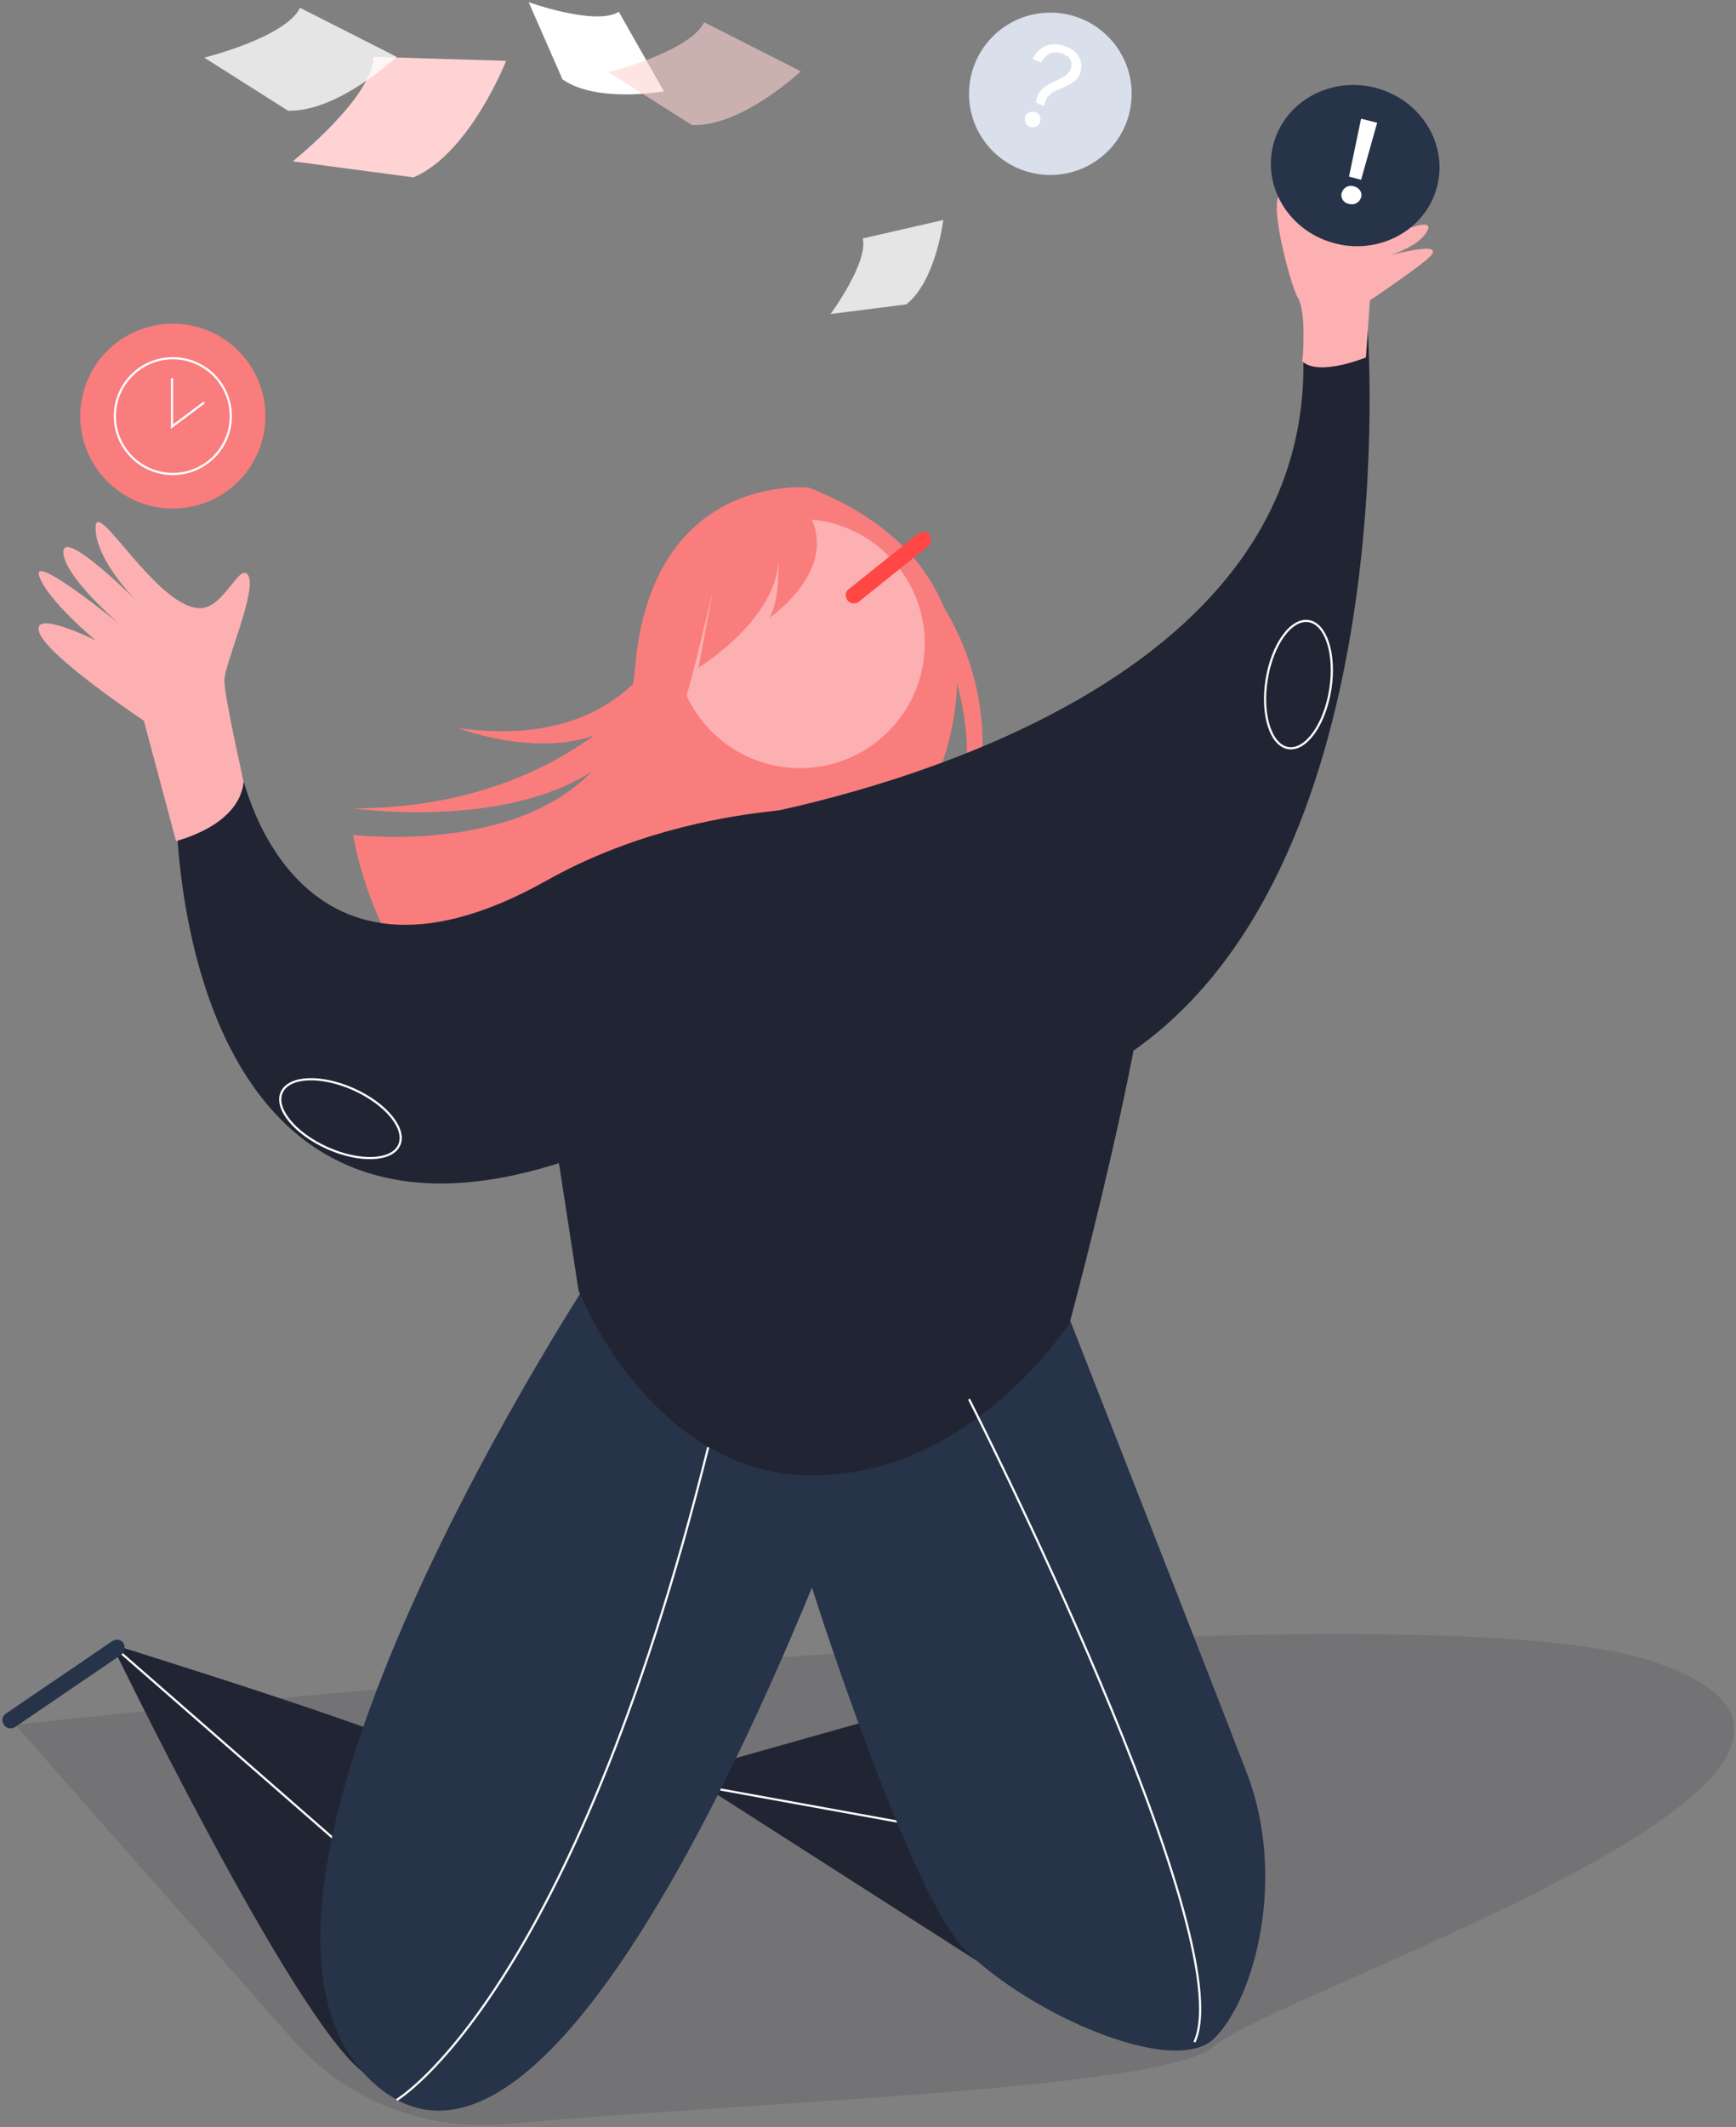 <svg width="401" height="491" viewBox="0 0 401 491" fill="none" xmlns="http://www.w3.org/2000/svg">
<rect x="0" y="0" width="401" height="491" fill="#808080" stroke="none"/>
<g clip-path="url(#clip0_2982_945)">
<path opacity="0.13" d="M67.632 470.833C79.905 484.748 98.129 491.984 116.539 490.314C177.533 484.934 269.025 482.336 280.554 472.317C295.431 459.33 455.356 407.38 380.972 383.26C320.35 363.594 3.476 398.103 3.476 398.103L67.632 470.833Z" fill="#212533"/>
<path d="M157.82 409.235L225.695 452.651L230.344 388.826L157.82 409.235Z" fill="#212533"/>
<path d="M162.656 412.389L221.977 423.15" stroke="white" stroke-width="0.5" stroke-miterlimit="10"/>
<path d="M103.893 407.38C103.893 403.669 25.791 379.55 25.791 379.55C25.791 379.55 67.631 466.195 83.996 478.44L103.893 407.38Z" fill="#212533"/>
<path d="M86.226 432.428L26.719 380.478" stroke="white" stroke-width="0.5" stroke-miterlimit="10"/>
<path d="M211.005 130.932C211.005 130.932 234.064 153.196 224.766 188.448H217.327C217.327 188.448 234.436 181.027 211.005 130.932Z" fill="#F97D7D"/>
<path d="M81.578 192.715C81.578 192.715 91.062 255.797 146.664 242.439C202.265 229.08 259.541 141.136 186.831 112.564C186.831 112.564 150.383 108.667 146.664 154.495C142.945 200.322 81.578 192.715 81.578 192.715Z" fill="#F97D7D"/>
<path d="M139.225 290.492C139.225 290.492 38.807 440.776 87.156 481.594C135.506 522.412 202.451 327.599 202.451 327.599C202.451 327.599 141.084 297.914 139.225 290.492Z" fill="#273349"/>
<path d="M180.137 340.587C178.463 339.845 208.03 435.21 222.907 450.053C237.784 464.896 271.256 479.739 280.554 470.462C289.852 461.185 297.291 433.355 287.993 409.235C278.695 385.116 245.222 299.769 245.222 299.769C245.222 299.769 183.856 342.442 180.137 340.587Z" fill="#273349"/>
<path d="M133.647 297.914C133.647 297.914 150.383 340.587 187.575 340.587C224.767 340.587 247.082 305.335 247.082 305.335C247.082 305.335 271.256 216.278 265.678 199.58C262.516 190.303 218.444 182.696 180.137 192.53C149.639 200.322 122.489 225.555 122.489 225.555L133.647 297.914Z" fill="#212533"/>
<path d="M40.666 184.738C40.666 184.738 38.806 297.914 129.926 268.229L204.31 186.593C204.31 186.593 163.213 182.511 126.207 203.291C66.7 236.688 55.543 177.316 55.543 177.316L40.666 184.738Z" fill="#212533"/>
<path d="M161.54 190.489C161.54 190.489 304.729 171.935 301.009 81.023L315.886 75.457C315.886 75.457 325.184 197.91 261.958 242.439L161.54 190.489Z" fill="#212533"/>
<path d="M56.289 180.47C56.289 180.47 51.826 160.803 51.826 157.092C51.826 153.381 59.264 136.683 57.404 132.973C55.545 129.262 51.826 140.394 46.247 140.394C36.205 140.394 22.072 114.419 22.072 121.84C22.072 129.262 31.37 138.539 31.37 138.539C31.37 138.539 14.634 121.84 14.634 127.406C14.634 132.973 27.651 144.105 27.651 144.105C27.651 144.105 7.195 127.406 9.055 132.973C10.915 138.539 22.072 147.815 22.072 147.815C22.072 147.815 7.195 140.394 9.055 145.96C10.915 151.526 33.23 166.369 33.23 166.369L40.668 194.199C40.668 194.014 55.173 190.86 56.289 180.47Z" fill="#FCB0B1"/>
<path d="M300.824 83.435C300.824 83.435 301.94 72.117 299.709 68.592C298.035 65.623 292.456 44.843 296.175 44.658C298.035 44.472 301.01 51.894 304.357 52.821C310.68 54.677 326.115 34.824 324.255 41.132C322.395 47.441 314.213 53.934 314.213 53.934C314.213 53.934 329.09 42.617 327.602 47.441C326.115 52.265 317.375 56.161 317.375 56.161C317.375 56.161 332.251 48.739 329.648 53.378C327.044 58.016 317.561 59.872 317.561 59.872C317.561 59.872 333.925 55.048 330.578 58.944C328.904 60.985 316.445 69.334 316.445 69.334L315.515 82.507C315.515 82.507 304.729 86.96 300.824 83.435Z" fill="#FCB0B1"/>
<path d="M184.785 177.316C200.704 177.316 213.609 164.441 213.609 148.558C213.609 132.676 200.704 119.8 184.785 119.8C168.866 119.8 155.962 132.676 155.962 148.558C155.962 164.441 168.866 177.316 184.785 177.316Z" fill="#FCB0B1"/>
<path d="M214.353 126.108L198.36 138.91C197.616 139.466 196.315 139.466 195.757 138.539C195.199 137.796 195.199 136.498 196.129 135.941L212.121 123.139C212.865 122.583 214.167 122.583 214.725 123.51C215.282 124.252 215.097 125.366 214.353 126.108Z" fill="#FF4745"/>
<path d="M81.578 186.592C81.578 186.592 144.804 195.869 152.242 155.051C152.242 155.051 131.787 186.592 81.578 186.592Z" fill="#F97D7D"/>
<path d="M157.635 162.658C158.193 164.328 164.702 136.127 164.702 136.127L161.354 154.124C161.354 154.124 181.438 141.878 179.764 126.85C179.764 126.85 180.508 138.168 177.719 142.62C177.719 142.62 199.104 128.149 182.182 112.935C182.182 113.12 141.643 118.872 157.635 162.658Z" fill="#F97D7D"/>
<path d="M105.753 168.039C105.753 168.039 148.338 184.551 153.917 146.702C153.917 146.702 144.805 173.605 105.753 168.039Z" fill="#F97D7D"/>
<path d="M39.923 117.388C51.734 117.388 61.308 107.835 61.308 96.052C61.308 84.268 51.734 74.715 39.923 74.715C28.112 74.715 18.538 84.268 18.538 96.052C18.538 107.835 28.112 117.388 39.923 117.388Z" fill="#F97D7D"/>
<path d="M242.618 40.39C252.991 40.39 261.4 32 261.4 21.651C261.4 11.302 252.991 2.912 242.618 2.912C232.245 2.912 223.836 11.302 223.836 21.651C223.836 32 232.245 40.39 242.618 40.39Z" fill="#D9E0EB"/>
<path d="M239.643 22.207C240.387 20.166 242.433 19.424 244.106 18.497C245.594 17.94 246.71 17.198 247.267 16.085C247.825 14.6 247.453 13.116 245.408 12.374C243.362 11.632 241.503 12.374 240.573 14.415L238.527 13.673C239.829 10.704 242.99 9.405 246.152 10.704C249.685 12.003 250.243 14.786 249.499 17.012C248.755 18.868 246.896 19.61 245.222 20.352C243.548 21.094 242.061 21.651 241.503 23.321L241.131 24.434L239.271 23.692L239.643 22.207ZM236.854 26.846C237.226 25.918 238.341 25.547 239.271 25.918C240.201 26.289 240.573 27.217 240.201 28.33C239.829 29.258 238.713 29.629 237.784 29.258C237.04 28.887 236.482 27.773 236.854 26.846Z" fill="white"/>
<path d="M332.005 42.85C334.442 32.896 327.926 22.757 317.451 20.204C306.975 17.651 296.508 23.651 294.071 33.604C291.634 43.558 298.15 53.697 308.625 56.25C319.1 58.803 329.568 52.804 332.005 42.85Z" fill="#273349"/>
<path d="M309.935 44.472C310.307 43.359 311.422 42.617 312.724 42.988C314.026 43.359 314.77 44.472 314.398 45.585C314.026 46.698 312.91 47.441 311.608 47.069C310.307 46.884 309.563 45.585 309.935 44.472ZM314.398 27.403L318.117 28.33L314.398 41.503L311.608 40.761L314.398 27.403Z" fill="white"/>
<path d="M39.924 109.41C47.319 109.41 53.313 103.429 53.313 96.051C53.313 88.673 47.319 82.692 39.924 82.692C32.53 82.692 26.535 88.673 26.535 96.051C26.535 103.429 32.53 109.41 39.924 109.41Z" stroke="white" stroke-width="0.5" stroke-miterlimit="10"/>
<path d="M39.737 87.331V98.463L47.175 92.897" stroke="white" stroke-width="0.5" stroke-miterlimit="10"/>
<path d="M67.632 37.236C67.632 37.236 86.228 22.393 86.228 13.116L116.911 14.044C116.911 14.044 108.543 35.38 95.526 40.947L67.632 37.236Z" fill="#FFD3D3"/>
<path d="M122.116 0.5C122.116 0.5 137.551 6.066 142.944 2.726L153.358 21.095C153.358 21.095 137.737 23.878 129.927 18.311L122.116 0.5Z" fill="white"/>
<path opacity="0.79" d="M47.176 13.302C47.176 13.302 65.958 8.663 69.305 1.798L91.62 13.116C91.62 13.116 78.045 25.918 66.516 25.547L47.176 13.302Z" fill="white"/>
<path opacity="0.59" d="M140.527 16.641C140.527 16.641 159.309 12.003 162.656 5.138L184.971 16.456C184.971 16.456 171.396 29.258 159.867 28.887L140.527 16.641Z" fill="#FFD3D3"/>
<path opacity="0.79" d="M191.851 72.489C191.851 72.489 200.591 60.614 199.29 55.048L217.886 50.781C217.886 50.781 216.212 64.882 209.331 70.262L191.851 72.489Z" fill="white"/>
<path d="M163.586 334.093C131.973 461 91.62 484.748 91.62 484.748" stroke="white" stroke-width="0.5" stroke-miterlimit="10"/>
<path d="M275.905 471.39C287.062 447.27 223.836 322.961 223.836 322.961" stroke="white" stroke-width="0.5" stroke-miterlimit="10"/>
<path d="M28.022 381.962L3.476 398.66C2.546 399.217 1.43 399.031 0.872 398.103C0.314 397.176 0.5 396.063 1.43 395.506L25.977 378.808C26.907 378.251 28.022 378.437 28.58 379.364C28.952 380.292 28.766 381.405 28.022 381.962Z" fill="#273349"/>
<path d="M92.215 264.315C93.9 260.577 89.19 254.821 81.696 251.459C74.202 248.097 66.762 248.403 65.077 252.141C63.392 255.88 68.102 261.636 75.595 264.997C83.089 268.359 90.53 268.054 92.215 264.315Z" stroke="white" stroke-width="0.5" stroke-miterlimit="10"/>
<path d="M307.277 159.205C308.577 151.111 306.343 144.023 302.287 143.374C298.231 142.725 293.888 148.761 292.588 156.855C291.287 164.949 293.521 172.037 297.577 172.686C301.634 173.335 305.976 167.299 307.277 159.205Z" stroke="white" stroke-width="0.5" stroke-miterlimit="10"/>
</g>
<defs>
<clipPath id="clip0_2982_945">
<rect width="400.183" height="490" fill="white" transform="translate(0.5 0.5)"/>
</clipPath>
</defs>
</svg>
